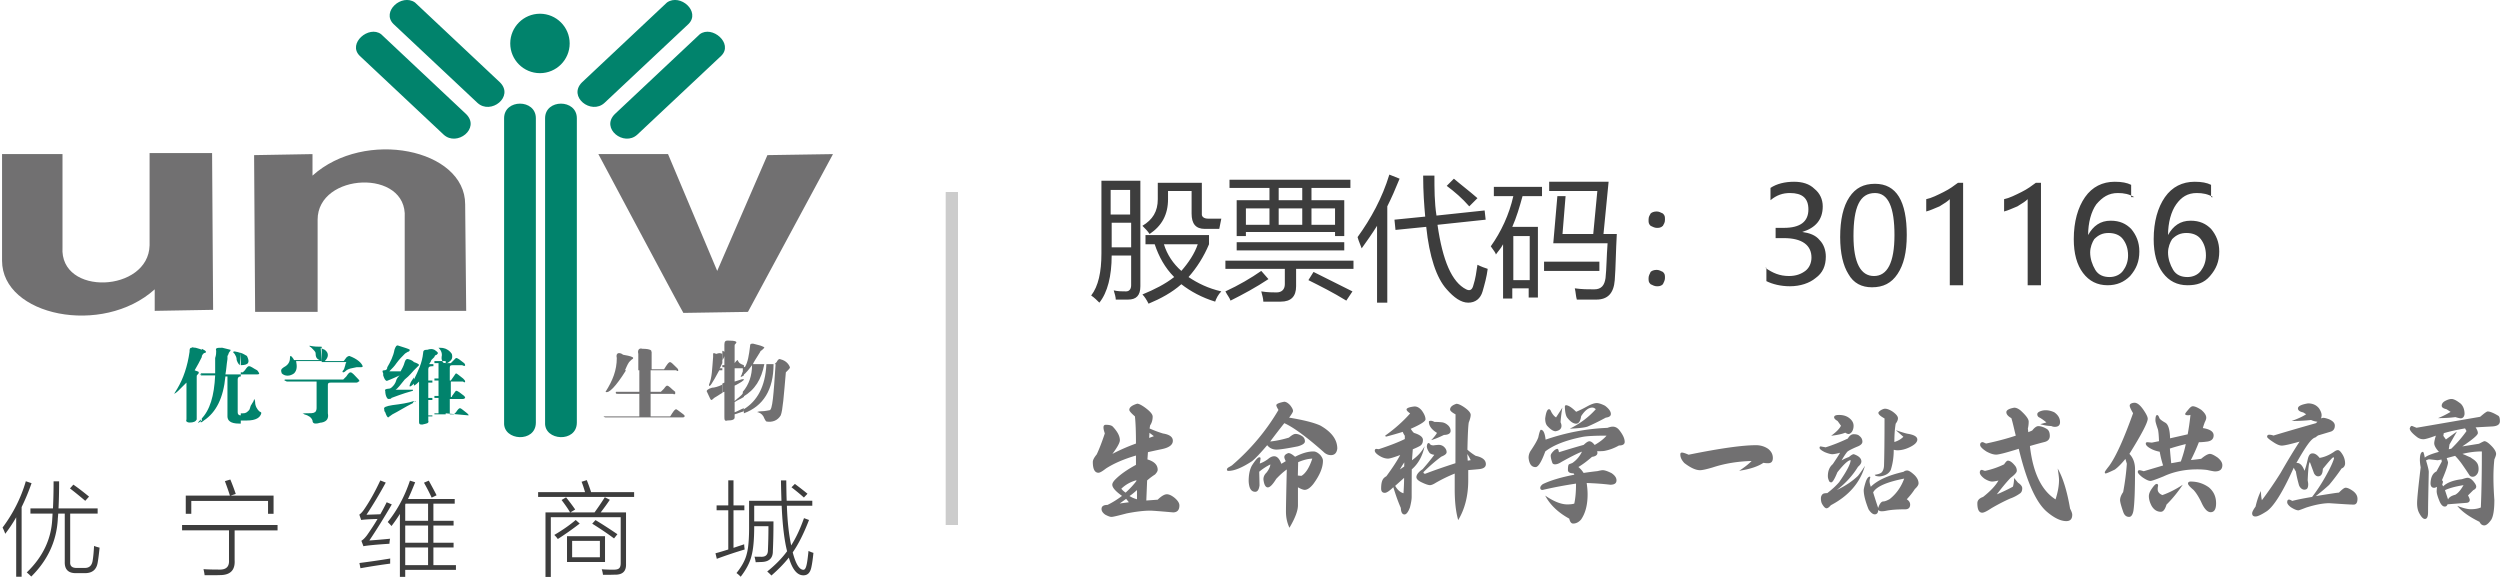<svg version="1.1" id="图层_1" xmlns="http://www.w3.org/2000/svg" x="0" y="0" viewBox="0 0 244 56.31" xml:space="preserve"><style>.st0,.st1{fill-rule:evenodd;clip-rule:evenodd;fill:#01836c}.st1{fill:#717071}.st2{fill:#3d3d3d}</style><path class="st0" d="M38.4 2.34c-1.2-1.2.8-3 2.1-2.1l8.3 7.8c1.4 1.4-.9 3.2-2.2 2l-8.2-7.7zm-3.3 3.1c-1.2-1.2.9-3 2.1-2.1l8.3 7.8c1.4 1.4-.9 3.2-2.2 2l-8.2-7.7zm32.1-3.1c1.2-1.2-.8-3-2.1-2.1l-8.3 7.8c-1.4 1.4.9 3.2 2.2 2l8.2-7.7zm3.2 3.1c1.2-1.2-.9-3-2.1-2.1l-8.3 7.8c-1.4 1.4.9 3.2 2.2 2l8.2-7.7zm-17.7-4.1c1.6 0 2.9 1.3 2.9 2.9s-1.3 2.9-2.9 2.9-2.9-1.3-2.9-2.9 1.3-2.9 2.9-2.9zm-3.5 10.2c0-1.9 3.1-1.9 3.1 0v29.7c0 2-3.2 1.8-3.1 0v-29.7zm4 0c0-1.9 3.1-1.9 3.1 0v29.7c0 2-3.2 1.8-3.1 0v-29.7z"/><path class="st1" d="M0 15.04h6.1v9.1c-.3 4.8 8.4 4.4 8.5-.2v-9h6.1l.1 15.3-5.7.1v-2.1C10 32.84.2 30.84.2 25.44v-10.4H0zm45.5 15.3h-6v-9.1c.3-4.8-8.5-4.4-8.5.2v9h-6.1l-.1-15.3 5.7-.1v2.1c5.1-4.6 14.9-2.6 14.9 2.8l.1 10.4zm12.9-15.3h6.8l4.8 11.4 4.9-11.3 6.4-.1-8.3 15.4-6.3.1c-.1-.1-8.3-15.5-8.3-15.5zm14.2 25.3v-.4c1.3-.8 2.1-2.2 2.2-4.4h-.2c-.3 1.5-.9 2.5-2.1 3.2v-.5c.6-.7.9-1.6.9-2.6-.3.4-.6.8-.9 1v-.9l.2.1c.3-.5.4-1.2.5-2 0-.3.1-.3.3-.3.8.2 1.1.3 1.1.4l-.2.2c-.1.1-.2.1-.2.2l-.5.8c-.1.2-.2.3-.2.4h2.1l.2-.2c.1-.2.2-.3.3-.3.4.1.8.3 1 .8 0 .1-.1.2-.2.3l-.2.2c-.2 2.3-.3 3.7-.5 4.2-.3.5-.8.7-1.4.6-.1-.1-.1-.1-.2-.3-.1-.3-.3-.5-.6-.6-.2 0 0-.1.3-.1.4 0 .7-.1.8-.1.3 0 .4-1.5.6-4.5h-.2c0 2.5-1 4.1-2.9 4.8z"/><path class="st1" d="M72.6 35.64v.3h-.9v1.3c.6-.2.9-.3.9-.2s-.3.3-.9.6v1.5c.3-.3.7-.5.9-.9v.5c-.3.2-.6.3-.9.5v1c.3-.1.6-.3.9-.4v.3l-.9.3v.3c0 .2-.2.3-.7.3-.3.1-.3-.1-.3-.4v-2.4c-.1 0-.2.1-.2.1v-.9l.2-.1v-1.5h-.2v-.2h.2v-.9c0 .1-.1.3-.2.4v-.9c.1 0 .2.1.2.1v-.7c0-.3.1-.4.3-.4.8 0 1 .1.8.3-.1.1-.1.1-.1.2v1.7c.2-.3.3-.3.3-.3.1.3.3.4.6.5z"/><path class="st1" d="M72.6 36.04c-.1.3-.2.4-.2.5-.2.3-.1.3.2.1v-.6zm-9-1.7v1.7h1.2s.1-.1.2-.3c.2-.3.3-.4.4-.4s.3.2.7.6c.1.1.1.2.1.2 0 .1-.1.1-.2 0h-2.5v2.1h1l.3-.3c.2-.3.3-.3.3-.3.2 0 .4.3.8.6v.2s-.1.1-.2 0h-2.2v2.2h1.9s.1-.1.2-.3c.2-.3.3-.4.4-.4.2.1.4.3.7.5.1.1.2.2.1.2 0 .1-.1.1-.3.1h-7.4c-.1 0-.2-.1-.2-.1h3.5v-2.2h-2.1c-.1 0-.2 0-.2-.1s0-.1.1-.1h2.2v-2.1h-1.3c-1 1.6-1.7 2.3-2 2.1.7-1.1 1.1-2.1 1.1-3.3-.1-.4.1-.6.5-.4 0 0 .1.1.2.1.6.1.9.2.9.3s-.1.1-.2.2l-.2.2c-.2.3-.3.6-.4.8h1.3v-1.6c-.1-.4.1-.6.4-.5.8 0 1 .2.8.3.1-.1.1 0 .1 0zm6.9.2v.9l-.1.2c-.1.2-.1.3-.2.3h.3v.2h-.3c-.7 1.3-1 1.8-1 1.4.3-.7.3-1.5.4-2.7v-.3c0-.1.1-.1.3 0 .3-.1.4-.1.6 0zm0 3c-.4.2-.8.3-1 .3-.4.1-.6.3-.5.4.2.4.3.7.4.8.1 0 .2-.1.3-.2l.8-.5v-.8z"/><path class="st0" d="M43.5 40.34v-4.9h.5l.1-.1.4-.4c.2 0 .4.2.8.5.1.1.1.2.1.2 0 .1-.1.1-.3 0h-.9c-.3 0-.3.1-.3.3v1.2h.1c.3-.4.4-.6.5-.7.1 0 .3.2.7.5.1.1.2.2.2.3s-.1.1-.2 0H44v1.5h.1s0-.1.1-.2c.2-.3.3-.4.3-.4.2 0 .4.2.8.5.1.1.1.2.1.2s-.1.1-.2.1h-1.3v1.5h.4l.2-.2c.2-.3.3-.4.4-.4.1 0 .3.2.7.5.1.1.2.2.1.2l-2.2-.2zm0-4.9c.1 0 .2 0 .3-.1.3-.2.4-.4.3-.8-.2-.3-.4-.4-.6-.5v1.4zm0-1.4v1.4c-.3 0-.3-.1-.4-.4v-.2c.1-.4-.1-.7-.3-.9.3 0 .4 0 .7.1zm0 1.5v4.9h-1.1v-.1h.4v-1.5h-.4v-.2h.4v-1.5h-.4v-.2h.4v-1.5h-.4v-.2h1.1v.3zm-1.1-.7v-.7c.3.2.4.3.3.4l-.1.1c-.1 0-.2.1-.2.2zm0-.7v.7l-.3.3c-.1.3-.2.3-.2.4h.4v.2h-.1c-.3 0-.4.1-.4.3v1.1h.4v.2h-.4v1.5h.4v.2h-.4v1.5h.4v.1h-.4v.4c.1.3-.2.3-.6.4-.3 0-.3-.1-.3-.3v-3.9c-.2.2-.3.3-.5.4v-.6c.4-.8.8-1.6.9-2.6 0-.3.2-.3.4-.3.3-.1.5-.1.7 0zm-2 5.1c.2 0 .2-.1.2-.1l-.2.1c0-.1 0 0 0 0zm0-1c.3-.1.3-.1 0 0zm0-2.1l.3-.3.2-.2c0-.1-.2-.2-.5-.3v.8zm0-.8v.8c-.2.2-.4.5-.9.9-.4.5-.7.9-.9 1h1.7v.1c-1.1.3-1.8.6-2.1.7 0 .1-.2.1-.3.1s-.3-.3-.3-.8c-.1-.1.1-.2.3-.2s.3-.1.4-.2c.1-.1.3-.3.4-.7.1-.2.2-.3.3-.4-.4.2-.7.3-.9.4-.3.1-.4.2-.4.1-.1 0-.2-.2-.3-.5v-.2c-.1-.2-.1-.3.1-.3s.3-.1.3-.3c.3-.5.6-1.1.7-1.7.1-.3.2-.5.4-.4.6.2 1 .3 1.1.4 0 .1-.1.2-.2.2-.2.1-.3.2-.3.2-.3.3-.5.5-.8.9-.2.3-.4.5-.7.8h1.1c.1-.2.3-.5.4-.9.1-.3.2-.3.3-.3.4.1.5.2.6.3zm0 1.5c-.2.3-.3.4-.4.7-.1.3.1.2.4-.1v-.6zm0 2.3c0 .1-.1.1-.1.2-.8.4-1.4.8-2 1.1-.3.2-.4.3-.4.3-.1 0-.2-.2-.3-.5-.1-.1-.1-.2-.1-.3-.1-.2.2-.3.8-.4.8-.1 1.5-.2 2.1-.4zm-9 2.1v-4.2h2.1l.3-.3c.2-.3.3-.4.4-.4.2 0 .4.3.8.7.1.1.1.2 0 .2 0 0-.1.1-.2.1h-2.5c-.3 0-.3.1-.3.3v2.7c.1.5-.1.8-.6.9zm0-5.9h2.4c-.1.2-.1.3-.1.3-.1.3-.1.4-.2.5-.1.1-.1.2 0 .2 0 0 .1 0 .2-.1.3-.3.7-.3 1.1-.4h.3c.2 0 .3 0 .3-.1-.1-.3-.5-.7-1.3-1-.1 0-.3.1-.4.3-.1.1-.1.2-.2.2h-1.8c.4-.4.4-.8 0-1.1-.2-.1-.3-.1-.4-.2l.1 1.4zm-7.9 1h.2l.2-.2c.2-.3.3-.4.4-.4.2 0 .4.2.8.4.1.1.2.3.2.3 0 .1-.1.1-.3.1h-1.5v-.2zm0 4h.2c.3 0 .4-.1.6-.3.1-.1.1-.3.2-.5.1-.1.1-.2.2-.3.1-.2.1-.3.1-.3s.1.1.1.3c0 .4.2.7.4.9.2.1.2.1.2.2-.1.4-.5.7-1.4.7h-.6v-.7zm7.9-6.5v1.4h-2.5c.1.5.1.9-.2 1.2-.4.3-.9.3-1.2 0-.1-.3-.1-.4.2-.6.4-.2.6-.5.6-.9 0-.1 0-.2.1-.2.1.1.2.2.3.4h2.5c-.3-.1-.4-.3-.4-.7 0-.1-.2-.3-.4-.5-.1-.1-.2-.1-.2-.2.5.1.8.1 1.2.1zm0 3.2v4.2c-.2 0-.3.1-.6.1-.2 0-.3-.1-.3-.3-.1-.3-.4-.5-.8-.6-.1-.1-.2-.1-.2-.1h.2c.6 0 .9 0 1-.1.1 0 .2-.2.2-.4v-2.6H28c-.2-.1-.3-.1-.2-.2h3.6zm-7.9-1.4v-1.2c.3.1.4.2.6.3.3.6.2.9-.6.9.1 0 0 0 0 0zm-2.4-1.4c-.1-.3.1-.3.6-.3l.8.2c0 .1 0 .1-.1.2s-.1.3-.2.4v.3c-.1.6-.1 1-.2 1.5h1.5v.2c-.2 0-.3.1-.3.3v3.2c0 .2.1.3.3.3v.8h-.2c-.8 0-1.1-.3-1.1-.7v-3.9H22c-.2 2.1-.9 3.5-2.1 4.3-.1.1-.3.2-.3.2v-.3c.9-.9 1.3-2.3 1.4-4.3h-1.4v-.2H21v-1.5c.1-.3.1-.5.1-.7zm2.4.2c-.1 0-.3-.1-.4-.1-.3-.1-.4 0-.3.1l.1.1c.1.2.2.3.2.6.1.3.2.4.3.5l.1-1.2c-.1 0 0 0 0 0zm-3.8.3c.1-.2.2-.3.3-.3.1 0 .1-.1.1-.1 0-.1-.2-.2-.4-.3v.7zm0 6.3c-.4.3-.5.3-.2 0l.2-.2v.2zm0-4.5h-.2s0-.1.2 0zm0-2.4c-.2-.1-.3-.1-.6-.2-.3 0-.3-.1-.4 0-.2 0-.2.2-.2.4-.2 1.4-.6 2.6-1.2 3.6-.2.3-.3.5-.3.5s.2-.1.4-.3l.8-.8v3.6c-.1.2.1.3.3.3.4 0 .6-.1.7-.3v-4.2c0-.1 0-.1.1-.2s.1-.1.1-.2-.2-.1-.4-.2c.3-.5.5-.9.7-1.3v-.7z"/><path class="st2" d="M107.5 17.64h3.8v10.3c0 .9-.4 1.3-1.2 1.3h-1.2c0-.2-.1-.6-.2-.9.4.1.8.1 1.2.1.3 0 .5-.2.5-.6v-2.9h-1.9c0 2-.4 3.6-1.2 4.6-.2-.2-.5-.5-.8-.7.7-.9 1-2.3 1-4.1v-7.1zm2.8.9h-1.9v2.4h1.9v-2.4zm-1.8 5.6h1.9v-2.4h-1.9v2.4zm3.3-.3v-.9h6.2v.9c-.5 1.2-1.2 2.3-2 3.2.9.6 1.9 1.1 3.2 1.4-.3.3-.5.7-.6 1-1.3-.4-2.4-1-3.3-1.7-.9.8-2 1.4-3.2 1.9-.2-.4-.4-.7-.6-.9 1.2-.5 2.2-1 3.1-1.7-.9-.9-1.5-2-1.9-3.2h-.9zm6.1-2.5h1.3l-.2 1h-1.4c-.9 0-1.3-.5-1.3-1.5v-2.2H114v.8c0 1.5-.6 2.6-1.8 3.4-.2-.3-.4-.5-.7-.8 1-.6 1.5-1.4 1.5-2.6v-1.6h4.3v3.1c0 .2.2.4.6.4zm-1 2.5h-3.3c.3 1 .9 1.9 1.7 2.6.7-.8 1.3-1.7 1.6-2.6zm6.2 2.6l.7.8c-1.2.8-2.5 1.5-3.7 2.1-.1-.3-.3-.5-.5-.9 1.3-.6 2.5-1.3 3.5-2zm-3.3-1h12.3v.8h-5.6v1.7c0 1-.5 1.5-1.5 1.5h-1.7c0-.3-.1-.6-.2-1 .6.1 1.2.1 1.5.1.5 0 .8-.3.8-.8v-1.5h-5.8v-.8h.2zm.9-5.9h3.2v-1.2H120v-.8h11.8v.8H128v1.2h3.2v3.5h-.9v-.4h-8.7v.4h-.9v-3.5zm0 4.1h10.5v.8h-10.5v-.8zm.9-1.7h2.3v-1.6h-2.3v1.6zm3.2-2.4h2.3v-1.2h-2.3v1.2zm0 2.4h2.3v-1.6h-2.3v1.6zm2.9 5.4l.5-.8 3.8 1.9-.6.9c-1.3-.8-2.5-1.4-3.7-2zm2.6-7H128v1.6h2.3v-1.6zm2.2 2.8c1.3-1.8 2.4-3.8 3.1-6.1l1 .4c-.4 1-.8 1.9-1.2 2.7v9.4h-1v-7.5c-.5.8-1 1.5-1.5 2.2-.1-.3-.3-.7-.4-1.1zm3.6-1.7l3-.3c-.1-1.1-.2-2.4-.2-4h1.1c0 1.3 0 2.6.2 3.9l4.7-.5.1.9-4.7.5c.5 3.5 1.4 5.6 2.8 6.3.4.2.6 0 .7-.4.2-.6.3-1.3.4-2 .4.2.7.3 1 .4-.1.8-.3 1.5-.5 2.2s-.7 1.1-1.4 1.1-1.4-.5-2.1-1.3c-1-1.1-1.7-3.2-2-6.1l-3 .3-.1-1zm5.1-3.3l.7-.7c.7.6 1.5 1.2 2.3 1.9l-.8.8c-.7-.8-1.4-1.4-2.2-2zm4.3 5.9c1-1.4 1.8-3.1 2.2-4.9h-1.9v-.9h4.7v.9h-1.9c-.3 1.1-.6 2.1-1 3h2.5v6.9h-.9v-.9h-1.6v1h-.9v-5.3c-.2.4-.5.7-.7 1 0-.1-.2-.4-.5-.8zm3.8-1h-1.6v4.3h1.6v-4.3zm1.4 2.5h5.4v.9h-5.4v-.9zm2.1-6.4l-.3 3.7h3l.4-4.2h-4.7v-.9h5.8l-.5 5.1h1.3c-.1 1.7-.1 3.2-.2 4.5-.1 1.3-.7 1.9-1.8 1.9h-1.9c-.1-.3-.1-.7-.2-1.1.7.1 1.3.1 1.9.1.7 0 1-.4 1.1-1.1.1-.9.1-2.1.2-3.4h-5.3l.4-4.6h.8zm8.9 1.5c.2 0 .4.1.6.2.2.2.2.3.2.6s-.1.4-.2.6c-.2.2-.4.2-.6.2-.2 0-.4-.1-.6-.2-.2-.2-.2-.3-.2-.6s.1-.4.2-.6c.1-.1.3-.2.6-.2zm0 5.7c.2 0 .4.1.6.2.2.2.2.3.2.6 0 .2-.1.4-.2.6-.2.2-.4.2-.6.2-.2 0-.4-.1-.6-.2-.2-.2-.2-.3-.2-.6 0-.2.1-.4.2-.6.1-.1.3-.2.6-.2zm10.6-.2c.7.5 1.4.8 2.3.8.7 0 1.2-.2 1.6-.5s.6-.8.6-1.3c0-1.2-.9-1.9-2.7-1.9h-.8v-1h.8c1.6 0 2.4-.6 2.4-1.8 0-1.1-.6-1.6-1.8-1.6-.7 0-1.3.2-1.9.7v-1.2c.6-.4 1.4-.6 2.3-.6.8 0 1.5.2 2 .7.5.4.8 1 .8 1.7 0 1.3-.7 2.1-2 2.5.7.1 1.3.3 1.7.8.4.4.6 1 .6 1.6 0 .9-.3 1.6-1 2.1-.6.5-1.5.8-2.5.8-.9 0-1.7-.2-2.3-.5v-1.3h-.1zm7.3-3c0-1.7.3-3 .9-3.9.6-.9 1.4-1.3 2.5-1.3 2.1 0 3.1 1.7 3.1 5 0 1.7-.3 2.9-.9 3.8s-1.4 1.3-2.5 1.3c-1 0-1.8-.4-2.3-1.3-.5-.8-.8-2-.8-3.6zm1.3-.1c0 2.6.7 3.9 2 3.9s2-1.3 2-4-.6-4.1-1.9-4.1c-1.5 0-2.1 1.4-2.1 4.2zm9.4 4.8v-8.4c-.2.2-.5.4-1 .7-.5.2-.9.4-1.3.5v-1.2c.5-.1 1.1-.4 1.7-.7.6-.3 1-.6 1.4-.9h.5v10h-1.3zm7.6 0v-8.4c-.2.2-.5.4-1 .7-.5.2-.9.4-1.3.5v-1.2c.5-.1 1.1-.4 1.7-.7.6-.3 1-.6 1.4-.9h.5v10h-1.3zm10.4-8.6c-.5-.3-1-.4-1.6-.4-.9 0-1.5.4-2.1 1.1-.5.7-.8 1.8-.8 3 .5-.9 1.2-1.4 2.2-1.4.9 0 1.5.3 2 .8.5.6.8 1.3.8 2.2 0 1-.3 1.7-.9 2.4-.6.6-1.3.9-2.2.9-1 0-1.8-.4-2.4-1.2-.6-.8-.9-1.9-.9-3.3 0-1.7.4-3.1 1.1-4.1.7-1 1.7-1.5 2.9-1.5.7 0 1.2.1 1.6.3v1.2h.3zm-4.3 5.4c0 .6.2 1.2.5 1.7s.8.7 1.4.7c.5 0 1-.2 1.3-.6s.5-.9.5-1.5c0-.7-.2-1.2-.5-1.6s-.8-.6-1.4-.6c-.6 0-1 .2-1.4.6-.2.3-.4.8-.4 1.3zm12-5.4c-.5-.3-1-.4-1.6-.4-.9 0-1.5.4-2 1.1s-.8 1.8-.8 3c.5-.9 1.2-1.4 2.2-1.4.9 0 1.5.3 2 .8.5.6.8 1.3.8 2.2 0 1-.3 1.7-.9 2.4s-1.3.9-2.2.9c-1 0-1.8-.4-2.4-1.2-.6-.8-.9-1.9-.9-3.3 0-1.7.4-3.1 1.1-4.1.7-1 1.7-1.5 2.9-1.5.7 0 1.2.1 1.6.3v1.2h.2zm-4.4 5.4c0 .6.2 1.2.5 1.7s.8.7 1.4.7c.5 0 1-.2 1.3-.6s.5-.9.5-1.5c0-.7-.2-1.2-.5-1.6s-.8-.6-1.4-.6c-.6 0-1 .2-1.4.6-.2.3-.4.8-.4 1.3z"/><path fill="#ccc" d="M92.3 18.74h1.2v32.5h-1.2z"/><path class="st2" d="M.51 52.1c-.07-.21-.16-.42-.26-.61 1.04-1.39 1.8-2.9 2.27-4.52l.56.19c-.28.8-.6 1.58-.97 2.33v6.8h-.53v-5.8c-.3.53-.66 1.07-1.07 1.61zm4.72-5.12h.54c0 1-.02 1.88-.06 2.64h3.82v.51H6.85v4.72c-.03.41.2.6.69.58h.69c.48.02.75-.23.82-.76.06-.37.1-.83.13-1.39.16.07.34.12.54.17-.06.59-.12 1.09-.19 1.48-.12.68-.54 1.02-1.27 1.01h-.8c-.78.02-1.16-.35-1.14-1.1v-4.71h-.64c0 .07-.01.16-.02.29-.01.12-.02.21-.02.26-.12 2.14-.99 4.01-2.59 5.59-.16-.16-.31-.3-.44-.4 1.58-1.52 2.4-3.27 2.49-5.24.01-.13.02-.3.03-.5H2.97v-.51h2.2c.04-.81.06-1.69.06-2.64zm3.09 1.9c-.48-.41-.97-.81-1.49-1.21l.33-.37c.45.31.96.7 1.53 1.17l-.37.41zm9.45 2.36h9.32v.53H22.9v2.9c.06.99-.43 1.47-1.47 1.46-.21.01-.43.01-.63.01h-.83a5 5 0 00-.11-.59c.45.03.96.04 1.51.04.69.03 1.02-.27.98-.92v-2.91h-4.58v-.52zm4.18-4.28l.53-.16c.18.43.36.9.53 1.41l-.5.16h4.19v1.78h-.54v-1.26h-7.49v1.26h-.54v-1.78h4.31c-.15-.48-.32-.95-.49-1.41zm13.82 3.28c.49-.02.94-.03 1.35-.05.21-.37.42-.76.62-1.17l.5.21c-.78 1.34-1.51 2.51-2.19 3.52.62-.04 1.29-.1 2.02-.17-.03.15-.05.32-.06.49-1.26.08-2.11.16-2.54.24l-.2-.53c.17-.1.35-.28.54-.53.38-.54.73-1.07 1.04-1.6-.79.02-1.33.06-1.6.1l-.18-.52c.16-.12.31-.28.44-.47.57-.82 1.1-1.78 1.61-2.87l.53.21a44.86 44.86 0 01-1.88 3.14zm-.59 5.22l-.1-.51c.92-.12 1.93-.26 3.01-.44-.01.1-.01.2-.01.31v.19c-.92.12-1.89.27-2.9.45zm3.03-4.12c-.15-.17-.27-.3-.37-.39.94-1.16 1.66-2.51 2.17-4.04l.51.16c-.27.67-.5 1.22-.7 1.63h4.56v.46H42.3v1.67h1.97v.46H42.3v1.68h1.97v.46H42.3v1.73h2.2v.46h-4.95v.68h-.52v-6.14c-.27.43-.54.82-.82 1.18zm1.38-2.18c-.02.03-.03.06-.04.09v1.58h2.23v-1.67h-2.19zm-.04 2.13v1.68h2.23v-1.68h-2.23zm0 2.14v1.73h2.23v-1.73h-2.23zm1.83-6.32l.47-.2c.33.61.59 1.08.76 1.43l-.48.23c-.22-.48-.47-.96-.75-1.46zm15.38-.09l.51-.16c.17.43.31.82.42 1.17h4.2v.47h-9.37v-.47h4.58c-.12-.41-.23-.75-.34-1.01zm-1.95 1.78l.44-.26c.35.44.65.84.89 1.19l-.47.28h2.36c.33-.46.67-.95 1-1.48l.49.25c-.26.39-.56.8-.89 1.23h2.47v5.03c.03.71-.33 1.06-1.08 1.05-.16 0-.33.01-.5.01h-.67a2.62 2.62 0 00-.12-.54c.25.02.45.03.58.03.15.01.34.01.57.01.27 0 .45-.04.55-.14.1-.09.15-.26.15-.49v-4.49h-6.82v5.83h-.52v-6.3h2.4c-.18-.32-.46-.72-.83-1.21zm1.38 1.95l.39.35c-.75.58-1.47 1.08-2.14 1.51-.07-.11-.18-.24-.34-.4.83-.49 1.53-.98 2.09-1.46zm2.86 4.1h-3.71v-2.52h3.71v2.52zm-3.21-2.06v1.6h2.71v-1.6h-2.71zm1.96-1.68l.32-.35c.65.39 1.36.85 2.14 1.38l-.33.41c-.62-.46-1.33-.94-2.13-1.44zm12.16 3.43l-.13-.54c.38-.1.8-.23 1.25-.37V49.8h-1.14v-.47h1.14v-2.45h.51v2.45h1.06v.47h-1.06v3.67c.15-.05.38-.13.69-.23.16-.05.27-.09.35-.12.01.21.03.37.05.51-.9.27-1.8.57-2.72.91zm6.26-7.65h.52c.01.89.02 1.55.04 1.98h2.5v.49H76.8c.05 1.51.19 2.8.42 3.87.48-.75.89-1.64 1.25-2.66l.49.18c-.5 1.3-1.03 2.36-1.59 3.16.29 1.12.64 1.69 1.03 1.7.14.01.24-.14.31-.43.07-.26.13-.73.2-1.41.16.08.32.14.48.19-.06.61-.13 1.09-.21 1.44-.11.5-.36.74-.73.75-.62.03-1.11-.54-1.46-1.73-.43.55-.99 1.13-1.7 1.75-.13-.14-.27-.27-.41-.39.77-.62 1.42-1.27 1.94-1.98-.27-1.06-.45-2.54-.53-4.44h-2.68v1.53h1.88c0 1.1-.02 2.06-.06 2.89.01.69-.36 1.05-1.1 1.07-.25.01-.45.02-.58.02-.01-.13-.05-.31-.11-.54.07 0 .14.01.21.01h.4c.47.03.71-.19.7-.67.03-.66.05-1.43.05-2.31h-1.39c0 1.31-.09 2.28-.27 2.92-.16.64-.51 1.31-1.05 2.01-.14-.15-.28-.27-.41-.36.53-.66.86-1.28 1-1.86.16-.56.24-1.5.23-2.81v-2.38h3.16c-.02-.61-.04-1.27-.05-1.99zm1.03.67l.33-.33c.52.39.93.71 1.23.96l-.35.37c-.33-.3-.73-.63-1.21-1z"/><path d="M107.7 41.71c0-.17.08-.25.23-.25.31 0 .53.05.66.16.48.5.71.95.71 1.35 0 .23-.24.68-.73 1.33.68-.36 1.45-.7 2.3-1.01 0-1.13-.03-2.01-.1-2.65-.36-.31-.55-.52-.55-.64 0-.24.25-.44.77-.6.16 0 .42.13.78.39.49.36.73.65.73.87 0 .32-.08.61-.25.86l-.05.3c.48.21.91.37 1.31.49.64.1.96.34.96.71 0 .39-.35.66-1.05.81-.57.12-1.03.22-1.38.3l-.05.71c.67.2 1 .54 1 1.01 0 .13-.09.28-.26.46-.25.16-.51.35-.77.58l-.08 1.96 1.11-.08c.37-.36.67-.53.9-.53.2 0 .45.11.74.34.32.27.48.52.48.75 0 .44-.2.67-.6.68-1.26-.11-2.01-.17-2.26-.17-.62 0-1.38.09-2.29.27-.83.22-1.33.34-1.48.34-.13 0-.33-.07-.61-.22-.24-.17-.36-.36-.36-.55 0-.27.2-.4.58-.4.46-.22.93-.51 1.42-.88-.63-.45-.95-.81-.95-1.09 0-.16.12-.35.35-.57.49-.48 1.15-.93 1.96-1.37v-.91c-1.16.34-2.14.76-2.92 1.26-.36.28-.6.42-.74.42-.36 0-.55-.35-.55-1.05 0-.19.13-.44.38-.74.24-.51.51-1.2.79-2.05-.08-.24-.13-.43-.13-.59zm1.58 7.43l.9-.12-.27-.33-.63.45zm1.63-2.19v-.08c-.57.16-1.06.43-1.47.83.09.12.23.25.42.38.43-.39.78-.77 1.05-1.13zm.06 1.78v-.9c-.28.25-.52.45-.73.58.21.14.45.24.73.32zm1.19-5.99l.46-.17-.43-.33-.03.5zm7.72 2.89c.13-.07.25-.14.36-.21 1.85-1.59 3.36-3.4 4.54-5.41-.14-.23-.21-.38-.21-.46 0-.13.26-.24.77-.34.17 0 .36.11.57.33.19.24.29.43.29.57 0 .1-.13.31-.38.65 1.39.23 2.4.48 3.04.77 1.11.63 1.66 1.38 1.66 2.25-.05.42-.26.64-.62.64-.27 0-.52-.11-.74-.33-1.66-1.47-2.94-2.4-3.81-2.79-.5.63-.96 1.23-1.38 1.79.59-.06 1.2-.19 1.83-.38.28-.24.49-.36.64-.36.21 0 .42.07.65.22.18.12.27.29.27.51 0 .19-.23.35-.68.48-1.09.22-1.79.32-2.09.32-.37 0-.68-.14-.91-.43-.7.82-1.2 1.34-1.48 1.56-.96.63-1.73.95-2.31.95-.1 0-.14-.05-.14-.14 0-.07.05-.13.13-.19zm3.86-.81c.22-.19.42-.29.62-.29.29 0 .52.25.7.74l.43-.26c-.1-.19-.14-.33-.14-.4 0-.17.13-.3.4-.39.16 0 .37.12.65.36.68-.35 1.27-.52 1.79-.52.22 0 .44.12.68.36.16.2.25.38.25.55 0 .67-.32 1.43-.95 2.28-.3.37-.58.56-.83.56-.14 0-.36-.08-.66-.25v1.75c0 .54-.28 1.27-.83 2.2-.23-.49-.34-1.01-.34-1.57 0-.55.03-1.93.08-4.12-.34.24-.68.55-1.03.92-.34.55-.61.83-.82.83-.22 0-.37-.26-.43-.79 0-.24.1-.46.29-.64.23-.29.36-.55.39-.81-.37.18-.74.42-1.09.71.02.75.03 1.19.03 1.34-.06.42-.2.62-.42.62-.4 0-.61-.35-.64-1.05 0-.61.1-1.11.31-1.5.35-.55.59-.82.73-.82.08 0 .12.04.12.1 0 .08-.03.25-.08.51.27-.09.53-.23.79-.42zm3.29 1.62c.42-.26.77-.82 1.05-1.68-.42.02-.88.13-1.38.35l-.03 1.3c.14.02.26.03.36.03zm7.54-2.6c1.09-.36 1.94-.69 2.54-.99v-.32c-.1-.14-.16-.26-.2-.38-.55.17-1.1.33-1.65.47l-.07-.1c.93-.66 1.74-1.38 2.44-2.17-.23-.16-.35-.29-.35-.38 0-.14.26-.24.78-.3.25 0 .49.13.71.4.24.33.36.62.36.86 0 .19-.48.5-1.44.92.1.17.21.31.31.4.59.18.88.41.88.69 0 .26-.09.45-.27.57-.17.1-.4.21-.72.34l-.08 1.07c.55-.39.97-.84 1.23-1.37-.2.96-.62 1.72-1.25 2.26-.01 1.39-.01 2.29-.01 2.68 0 .27-.06.62-.17 1.04-.17.45-.35.68-.53.68-.22 0-.34-.21-.36-.64-.23-.52-.48-1.19-.73-2.02-.37.36-.65.55-.83.55-.24 0-.36-.14-.36-.42 0-.42.06-.72.18-.91.06-.1.17-.2.33-.29.61-.83 1.06-1.52 1.35-2.07-.62.23-1.02.35-1.18.35-.3 0-.62-.11-.95-.34-.23-.16-.35-.3-.35-.44 0-.11.06-.17.17-.17.1.02.17.02.22.03zm2.41 4.3c.04-.55.06-1.05.06-1.5l-.87.78c.22.39.49.63.81.72zm.08-3.01c-.16.23-.3.46-.43.69l.42-.29.01-.4zm1.79.66c.37-.42.75-.88 1.14-1.4-.23-.03-.39-.1-.48-.21-.17-.25-.25-.46-.25-.61.02-.22.08-.33.18-.33.04 0 .1.05.18.16.05.04.14.06.26.07.25-.03.43-.05.55-.05.15 0 .29.04.43.13.22.17.33.37.33.58 0 .16-.17.3-.52.44-.59.44-1.17.94-1.74 1.51 0 .1.06.16.17.16.8-.31 1.78-.65 2.95-1.03l.01-4.77c-.36-.19-.53-.35-.53-.47 0-.24.21-.43.62-.56.17 0 .42.11.75.33.42.29.64.55.64.75 0 .17-.06.42-.19.75-.06.36-.1 1.25-.13 2.65.24.22.51.42.81.6.66.14.99.41.99.81 0 .29-.23.45-.69.49-.29.03-.64.06-1.03.09v.99c0 1.52-.33 2.81-.98 3.89-.23-.8-.34-1.79-.34-2.98v-1.56c-.62.25-1.24.55-1.85.9-.25.16-.44.23-.56.23-.18 0-.49-.11-.91-.32-.28-.15-.42-.3-.42-.47.01-.24.21-.5.61-.77zm1.16-4.61c.26 0 .47.01.64.03.27.01.51.13.73.35.13.15.2.31.2.49 0 .25-.22.39-.65.4-.49.24-.91.41-1.25.51.26-.26.45-.5.57-.71-.53-.33-.79-.69-.79-1.08 0-.07.06-.1.17-.1.09-.01.22.03.38.11zm3.2 3.13l.04.65.29-.05c-.12-.25-.23-.45-.33-.6zm13.67-2.55c.22-.08.39-.12.52-.12.23 0 .44.1.62.31.36.45.55.84.55 1.18 0 .23-.19.35-.56.35-.46.26-.92.43-1.38.52-.12.03-.37.04-.75.04.02.06.03.11.03.16 0 .21-.18.34-.53.39-.47.41-.91.74-1.33.99.21.17.38.37.51.58.45-.07.91-.13 1.36-.18.25-.06.42-.09.51-.09.19 0 .48.1.86.29.32.22.48.45.48.7 0 .29-.2.43-.61.43-.74-.09-1.5-.14-2.3-.17.06.41.09.78.09 1.11 0 1.02-.21 1.84-.64 2.46-.23.26-.49.39-.77.39-.18 0-.31-.16-.38-.48-1.08-.59-1.87-1.34-2.35-2.25.83.57 1.55.86 2.16.86.31 0 .54-.03.68-.08.11-.49.17-1.14.17-1.95-1.07.16-2.15.36-3.26.62-.16 0-.23-.07-.23-.21 0-.11.08-.23.25-.36.75-.36 1.77-.67 3.08-.92l-.08-.13c-.36 0-.55-.11-.55-.33 0-.35.04-.53.12-.56l.31-.12c.42-.29.73-.66.94-1.11-.46.18-1.13.52-2.01 1.01-.24.16-.45.23-.62.23-.13 0-.22-.05-.26-.14-.1-.29-.16-.52-.16-.72 0-.1.08-.23.23-.39.16-.17.31-.26.43-.26.06 0 .11.11.14.33.8-.25 1.6-.49 2.42-.72.24-.23.42-.35.55-.35.16 0 .33.12.52.36.5-.29.89-.59 1.16-.91-1.14 0-1.92.04-2.34.12-1.61.32-2.83.79-3.64 1.42-.37 1.02-.69 1.53-.95 1.53-.39 0-.62-.3-.68-.91 0-.27.08-.52.25-.75.36-.54.6-.95.7-1.25.1-.49.19-.73.25-.73.24 0 .39.32.46.96 1.97-.68 3.99-1.07 6.03-1.15zm-5.48-1.57c.14.26.29.44.47.55.25-.38.46-.7.62-.96-.08.42-.14.9-.18 1.43.06.12.09.24.09.35 0 .29-.19.46-.57.53-.23 0-.51-.18-.84-.55-.12-.16-.18-.39-.18-.7.08-.6.2-.9.38-.9.07 0 .15.08.21.25zm2.43 0c.33-.13.71-.32 1.14-.56.36-.19.65-.29.87-.29.2 0 .47.09.81.26.38.29.57.55.57.81 0 .19-.16.31-.49.35-.67.36-1.26.65-1.77.87-.27.1-.85.17-1.75.21 1-.49 1.84-1.12 2.54-1.9-.1-.1-.22-.16-.34-.16-.36 0-.73.28-1.09.84-.07.49-.23.73-.49.73-.28 0-.57-.2-.88-.6-.13-.19-.2-.53-.22-1.03 0-.11.04-.17.12-.17.23.01.56.22.98.64zm17.55 3.26c.44 0 .84.12 1.18.35.31.24.47.54.47.9 0 .34-.15.51-.46.51-.15 0-.3-.01-.46-.04-.53.36-1.32.62-2.37.78.54-.35.94-.67 1.22-.96-1.37.04-2.65.25-3.83.64-.58.17-.98.26-1.21.26-.41 0-.92-.23-1.53-.7-.26-.28-.39-.55-.39-.83 0-.13.05-.19.16-.19s.33.07.65.21c3.09-.63 5.28-.93 6.57-.93zm6.8.21c.73-.23 1.45-.52 2.17-.86.16-.28.35-.42.57-.42.26 0 .44.05.55.16.2.15.3.34.3.57 0 .19-.17.36-.52.49-.57.24-.9.42-.98.52-.17.22-.35.49-.53.82.21-.13.45-.24.72-.34.21-.18.36-.27.47-.27.49.17.74.41.74.71 0 .16-.11.33-.33.52-.53.86-1.22 1.62-2.07 2.27.83-.4 1.52-.86 2.07-1.39.29-.37.51-.7.68-.98-.47 1.65-1.58 2.93-3.33 3.85-.17.2-.31.3-.42.3-.12 0-.26-.13-.42-.4-.09-.15-.13-.34-.13-.57 0-.16.05-.28.14-.38.06-.09.22-.13.48-.13.44-.34.83-.69 1.16-1.07.75-1.08 1.12-1.8 1.12-2.15-.23 0-.66.39-1.29 1.18-.27.66-.47.99-.6.99-.06 0-.11-.02-.16-.06a.275.275 0 01-.08-.15.934.934 0 01-.09-.4c0-.51.16-.9.48-1.17.38-.57.62-.94.71-1.11-.38.1-.63.14-.75.14-.17 0-.42-.07-.74-.2-.34-.17-.51-.31-.51-.42 0-.1.04-.14.13-.14.15.04.29.05.46.09zm1.17-2.57c-.23-.13-.34-.25-.34-.36 0-.16.16-.23.49-.23.42 0 .75.11 1.01.32.27.22.4.46.4.74 0 .21-.05.4-.16.58-.12.15-.23.22-.33.22-.07 0-.18-.04-.32-.13-.31.13-.77.23-1.38.3.5-.36.82-.69.96-.98l-.33-.46zm3.14 5.43c.03 0 .05.02.05.07 0 .03-.01.08-.04.13-.02.12-.03.2-.03.23 0 .15.04.33.12.56.63-.63 1.69-1.12 3.19-1.46a.59.59 0 01.36-.13c.16 0 .4.15.73.46.25.26.38.52.38.79 0 .16-.12.34-.36.56-.23.36-.5.69-.79 1 .22.14.33.31.33.52 0 .3-.17.46-.49.46-.8 0-1.41.05-1.85.14-.18.04-.33.05-.46.05-.12 0-.23-.04-.31-.13-.01.14-.04.25-.1.32-.06.07-.14.11-.24.11-.2 0-.4-.17-.61-.49-.31-.78-.47-1.4-.47-1.86 0-.14.07-.43.21-.87.12-.31.25-.46.38-.46zm1.93 2.2c.65-.51 1.13-1.18 1.43-2.01-1.73.34-2.74.79-3.03 1.35.14.45.3.96.49 1.52.14-.42.31-.64.51-.64.14 0 .34-.08.6-.22zm-1.45-2.38c.36-.05.6-.14.71-.27.12-.16.19-.36.2-.62.03-.93.05-2.46.05-4.61-.4-.22-.6-.4-.6-.55 0-.06.08-.15.25-.26.16-.09.3-.14.4-.14.18 0 .41.08.69.25.38.26.57.49.57.68 0 .16-.07.33-.22.53-.09.52-.13 1.12-.13 1.79.36-.11.65-.28.88-.51l-.73-.64c.5.17.88.29 1.12.34.65.1.97.29.97.57 0 .24-.22.48-.65.7-.44.23-.88.35-1.31.35-.08 0-.19-.02-.34-.05 0 .71-.1 1.37-.29 1.96-.17.36-.53.57-1.07.64-.12 0-.26-.02-.4-.05l-.1-.11zm12.08.56c-.29.07-.5.1-.61.1-.19 0-.44-.09-.74-.27-.31-.23-.47-.44-.47-.61 0-.17.07-.26.21-.26l.29.1c.62-.13 1.25-.34 1.87-.64.08-.12.15-.21.21-.27.06-.06.12-.09.16-.09.19 0 .41.15.65.44.15.16.22.34.22.55 0 .16-.21.39-.62.7-.46.49-.9 1.03-1.33 1.6.56-.23 1.09-.49 1.57-.75.07-.23.11-.52.12-.85.21.26.34.42.39.47.27.18.4.36.4.53 0 .24-.07.41-.22.51-.31.22-.62.38-.94.49-.59.26-1.21.58-1.86.96-.43.29-.73.43-.88.43-.32 0-.48-.31-.48-.92 0-.29.19-.49.56-.62.72-.57 1.22-1.1 1.5-1.6zm-1.21-3.61c1-.21 1.97-.46 2.9-.77l-.09-.36c-.14-.61-.25-1.06-.34-1.35-.33-.18-.49-.38-.49-.58 0-.2.26-.35.77-.44.2 0 .41.1.64.29.51.47.77.82.77 1.07 0 .24-.03.47-.08.68l.04.35.38-.16c.23-.29.43-.43.6-.43.24 0 .52.09.82.27.2.12.3.35.3.68 0 .33-.19.53-.56.61-.31.08-.77.2-1.38.38.29 2.6 1.13 4.34 2.5 5.21.23-.71.34-1.34.34-1.9 0-.18-.04-.55-.13-1.11.5.86.91 2.16 1.21 3.91.14.27.21.47.21.6 0 .42-.2.62-.58.62-.54 0-1.17-.3-1.88-.9-1.07-.9-1.99-2.96-2.76-6.16-1.21.38-1.95.57-2.2.57-.27 0-.58-.1-.95-.3-.42-.27-.62-.49-.62-.65 0-.18.09-.27.27-.27l.31.14zm5.89-2.06c-.19-.16-.4-.32-.64-.46-.17-.07-.25-.18-.25-.34 0-.1.07-.19.22-.26.2-.09.4-.13.6-.13.28 0 .56.07.84.2.37.26.56.58.56.96 0 .3-.17.46-.51.46-.12 0-.24-.03-.35-.08-.35-.01-.7-.07-1.07-.18l.6-.17zm8.46-.9c-.22-.37-.33-.62-.33-.73 0-.09.04-.16.13-.21.1-.05.21-.08.35-.08.25 0 .53.22.84.66.29.42.44.72.44.9 0 .37-.6 1.52-1.79 3.43.36.37.55.87.55 1.5 0 2.02-.05 3.38-.16 4.07-.08.39-.22.58-.42.58-.27 0-.46-.16-.57-.48-.21-.6-.31-.98-.31-1.16 0-.23.1-.49.3-.78.18-.95.3-1.88.36-2.77l-.14-.47c-.39.48-.73.82-1.03 1.04-.52.25-.82.38-.9.38-.05 0-.08-.04-.08-.12 0-.06.14-.26.42-.61.67-.92 1.44-2.64 2.34-5.15zm2.93 5.1c-.14-.43-.25-.88-.33-1.34-.36-.07-.68-.18-.94-.34-.28-.16-.42-.31-.42-.46 0-.09.06-.13.17-.13l.42.04.7-.14c-.02-.53-.05-.91-.1-1.13-.16-.46-.25-.76-.25-.9 0-.35.06-.52.17-.52.08 0 .15.1.22.3.04.1.24.26.6.46.27.18.42.68.44 1.51l1.72-.39c.1-.55.2-1.19.27-1.9a.68.68 0 01-.21.04c-.21 0-.31-.04-.31-.12 0-.05.1-.19.3-.42.18-.23.33-.34.44-.34.2 0 .48.12.83.35.33.28.49.53.49.77 0 .11-.05.26-.14.43-.06.16-.13.35-.19.58.7.11 1.05.35 1.05.71 0 .33-.19.53-.57.6-.29.04-.58.07-.87.07-.25.64-.51 1.22-.78 1.74.32-.03.65-.07 1-.12.38-.32.67-.48.86-.48.16 0 .4.12.74.35.31.25.47.5.47.75 0 .41-.24.61-.71.61-.11 0-.37-.05-.77-.14-.32-.04-.64-.06-.96-.06-1.22 0-2.33.23-3.31.69-.72.29-1.14.44-1.26.44-.19 0-.46-.13-.82-.38-.28-.23-.42-.39-.42-.49 0-.12.05-.18.16-.18.07 0 .21.04.42.1l1.89-.56zm-.63 1.8c.1 0 .14.06.14.19-.03.11-.04.22-.04.33 0 .25.15.44.46.57.68-.24 1.34-.58 1.99-1.01-.48.71-1 1.36-1.59 1.94-.14.47-.32.7-.55.7-.37 0-.67-.19-.9-.57-.18-.34-.27-.66-.27-.96 0-.22.1-.46.29-.73.21-.3.36-.46.47-.46zm1.42-2.02c.42-.07.73-.13.94-.17.22-.62.38-1.18.48-1.7-.59.15-1.1.29-1.55.44.05.63.1 1.11.13 1.43zm1.64 1.99c0-.13.09-.2.26-.2.66 0 1.25.19 1.78.57.47.4.7.91.7 1.55 0 .58-.18.87-.53.87-.32 0-.63-.33-.92-.99-.25-.51-.5-.91-.75-1.18-.36-.3-.54-.51-.54-.62zm16.54 1.49c0 .37-.13.56-.38.56-.26 0-1.06-.05-2.39-.14-.62.01-1.36.15-2.24.43-.46.18-.71.27-.75.27-.17 0-.42-.1-.75-.31-.23-.18-.35-.34-.35-.48 0-.17.06-.26.18-.26.07 0 .17.04.31.13.34-.09.98-.23 1.94-.39.42-.54.85-1.18 1.27-1.92.42-.74.72-1.35.87-1.83-.01-.08-.03-.12-.06-.12-.08 0-.42.38-1.03 1.13-.02.49-.17.73-.46.73-.16 0-.29-.1-.4-.29l-.4-1.09c-.1 0-.17.59-.22 1.77.03.17.05.3.05.39 0 .18-.03.31-.09.4-.06.08-.16.12-.3.12-.09 0-.19-.04-.28-.11a.774.774 0 01-.23-.33c-.15-.54-.25-.98-.3-1.33-.1-.15-.17-.27-.2-.38l-.08.16c-1.01 2.23-1.86 3.59-2.54 4.08-.55.36-.92.53-1.12.53-.22 0-.33-.1-.33-.31 0-.13.11-.35.33-.65.15-.64.33-1.15.53-1.53 0 .33.03.63.09.9.59-.78 1.2-1.66 1.82-2.65.71-1.24 1.33-2.26 1.86-3.07-.92.26-1.5.39-1.74.39-.21 0-.48-.11-.81-.33-.42-.27-.62-.45-.62-.53 0-.13.07-.2.2-.2.16 0 .29.03.42.08 1.25-.38 2.63-.78 4.15-1.21l.14-.14c-.2-.02-.41-.07-.62-.17-.62.07-1.26.1-1.9.1.62-.22 1.09-.44 1.42-.66l-.29-.18c-.34-.07-.51-.2-.51-.39 0-.22.33-.38.98-.49.46 0 .82.16 1.08.49.17.26.25.48.25.66 0 .09-.02.2-.06.31.12-.03.19-.05.21-.05.14 0 .33.05.58.14.37.17.56.37.56.62 0 .32-.15.52-.44.6l-1.2.36-.27.2c-.17.03-.41.24-.71.65s-.67 1.02-1.13 1.83h.05c.3 0 .55.25.74.77.11-.29.22-.68.33-1.18.04-.17.1-.3.17-.39.07-.09.17-.13.29-.13.23 0 .46.15.68.44.45-.07.92-.26 1.39-.58.16-.12.29-.18.4-.18.13 0 .29.16.48.48.15.27.22.54.22.82 0 .11-.03.21-.09.3s-.14.15-.25.19c-.39.57-.8 1.11-1.22 1.61-.33.3-.76.67-1.3 1.09 1.35-.22 2.11-.34 2.26-.34.31-.32.53-.48.65-.48.17 0 .4.1.69.3.31.22.47.48.47.79zm11.97-8.01c.23-.19.39-.33.5-.4.11-.08.19-.12.24-.12.22 0 .57.14 1.05.43.1.08.14.25.14.52 0 .31-.24.48-.73.51l-1.64.09c.15.23.22.41.22.56 0 .19-.51.62-1.52 1.3l1.63-.26c.3-.16.48-.25.53-.25.17 0 .44.19.79.57.23.26.35.49.35.68 0 .1-.06.28-.17.53-.06.55-.09 1.14-.09 1.75 0 .63.03 1.37.09 2.21 0 .94-.1 1.58-.3 1.92-.26.37-.49.56-.68.56-.21 0-.36-.12-.47-.35-1-.49-1.72-1-2.17-1.56.56.22 1 .33 1.3.33.42 0 .75-.06 1-.17.07-1.61.1-3.44.1-5.47-.62 0-1.24.08-1.86.23-.06-.01-.02.02.13.08s.24.1.27.12l.21.09c.07.03.13.05.17.08.05.04.14.1.26.18.12.08.24.19.34.33s.16.34.16.6c0 .23-.06.41-.18.55s-.25.21-.4.21-.26-.06-.33-.18l-.25-.38c-.21-.31-.39-.58-.56-.81-.17-.23-.36-.45-.57-.67l-.82.22.13.4c0 .25-.2.84-.6 1.77.07.02.1.07.1.16 0 .03-.02.12-.07.25l.09.18c.36-.36.98-.6 1.83-.7.29-.09.47-.14.55-.14.18 0 .37.11.56.33.19.23.29.4.29.53 0 .15-.1.26-.29.35l-.51.51c.11.21.17.36.17.44 0 .18-.12.28-.36.29l-1.81.14c-.05.15-.14.22-.27.22-.18 0-.35-.16-.49-.47-.2-.48-.3-.81-.3-1.01 0-.07.01-.22.03-.44-.13.06-.22.09-.27.09-.24 0-.36-.15-.36-.46.03-.59.22-.97.58-1.14l.52-.96-.03-.2-.38.07c-.5-.06-.78-.09-.84-.09-.05 0-.15.04-.29.1.18.6.27.97.27 1.13-.04 1.89-.07 3.2-.07 3.93 0 .44-.1.66-.31.66-.16 0-.34-.18-.53-.53-.16-.27-.23-.61-.23-1.01 0-.43.12-1.6.35-3.5a4.39 4.39 0 01-.08-.7c0-.54.1-.81.3-.81.05 0 .11.19.18.57.16-.17.62-.36 1.38-.57-.3-.33-.46-.61-.46-.84 0-.13.05-.38.16-.74-.62.23-1.03.35-1.22.35-.21 0-.39-.06-.56-.17-.51-.38-.77-.68-.77-.88.03-.09.06-.15.09-.19s.08-.06.13-.06l.44.18 6.21-1.07zm-4.11.13c.36-.14.77-.34 1.23-.61l-.4-.26c-.31-.07-.47-.18-.47-.34 0-.16.09-.31.27-.43.28-.16.51-.23.69-.23.22 0 .52.16.91.47.24.25.36.58.36 1-.03.25-.14.39-.34.42-.12 0-.3-.04-.55-.12-.54.07-1.11.1-1.7.1zm1.05 3.04l.25-.06c.6-.59 1.09-1.16 1.48-1.72l-.14-.26c-.83.15-1.53.3-2.08.47l-.04.26.25.35 1.08-.78-.73 1.27-.07.47zm-.07 4.9c.1-.22.34-.37.7-.46.27-.15.54-.46.81-.94-.79.13-1.39.29-1.81.49l.3.91z" fill="#717071"/></svg>